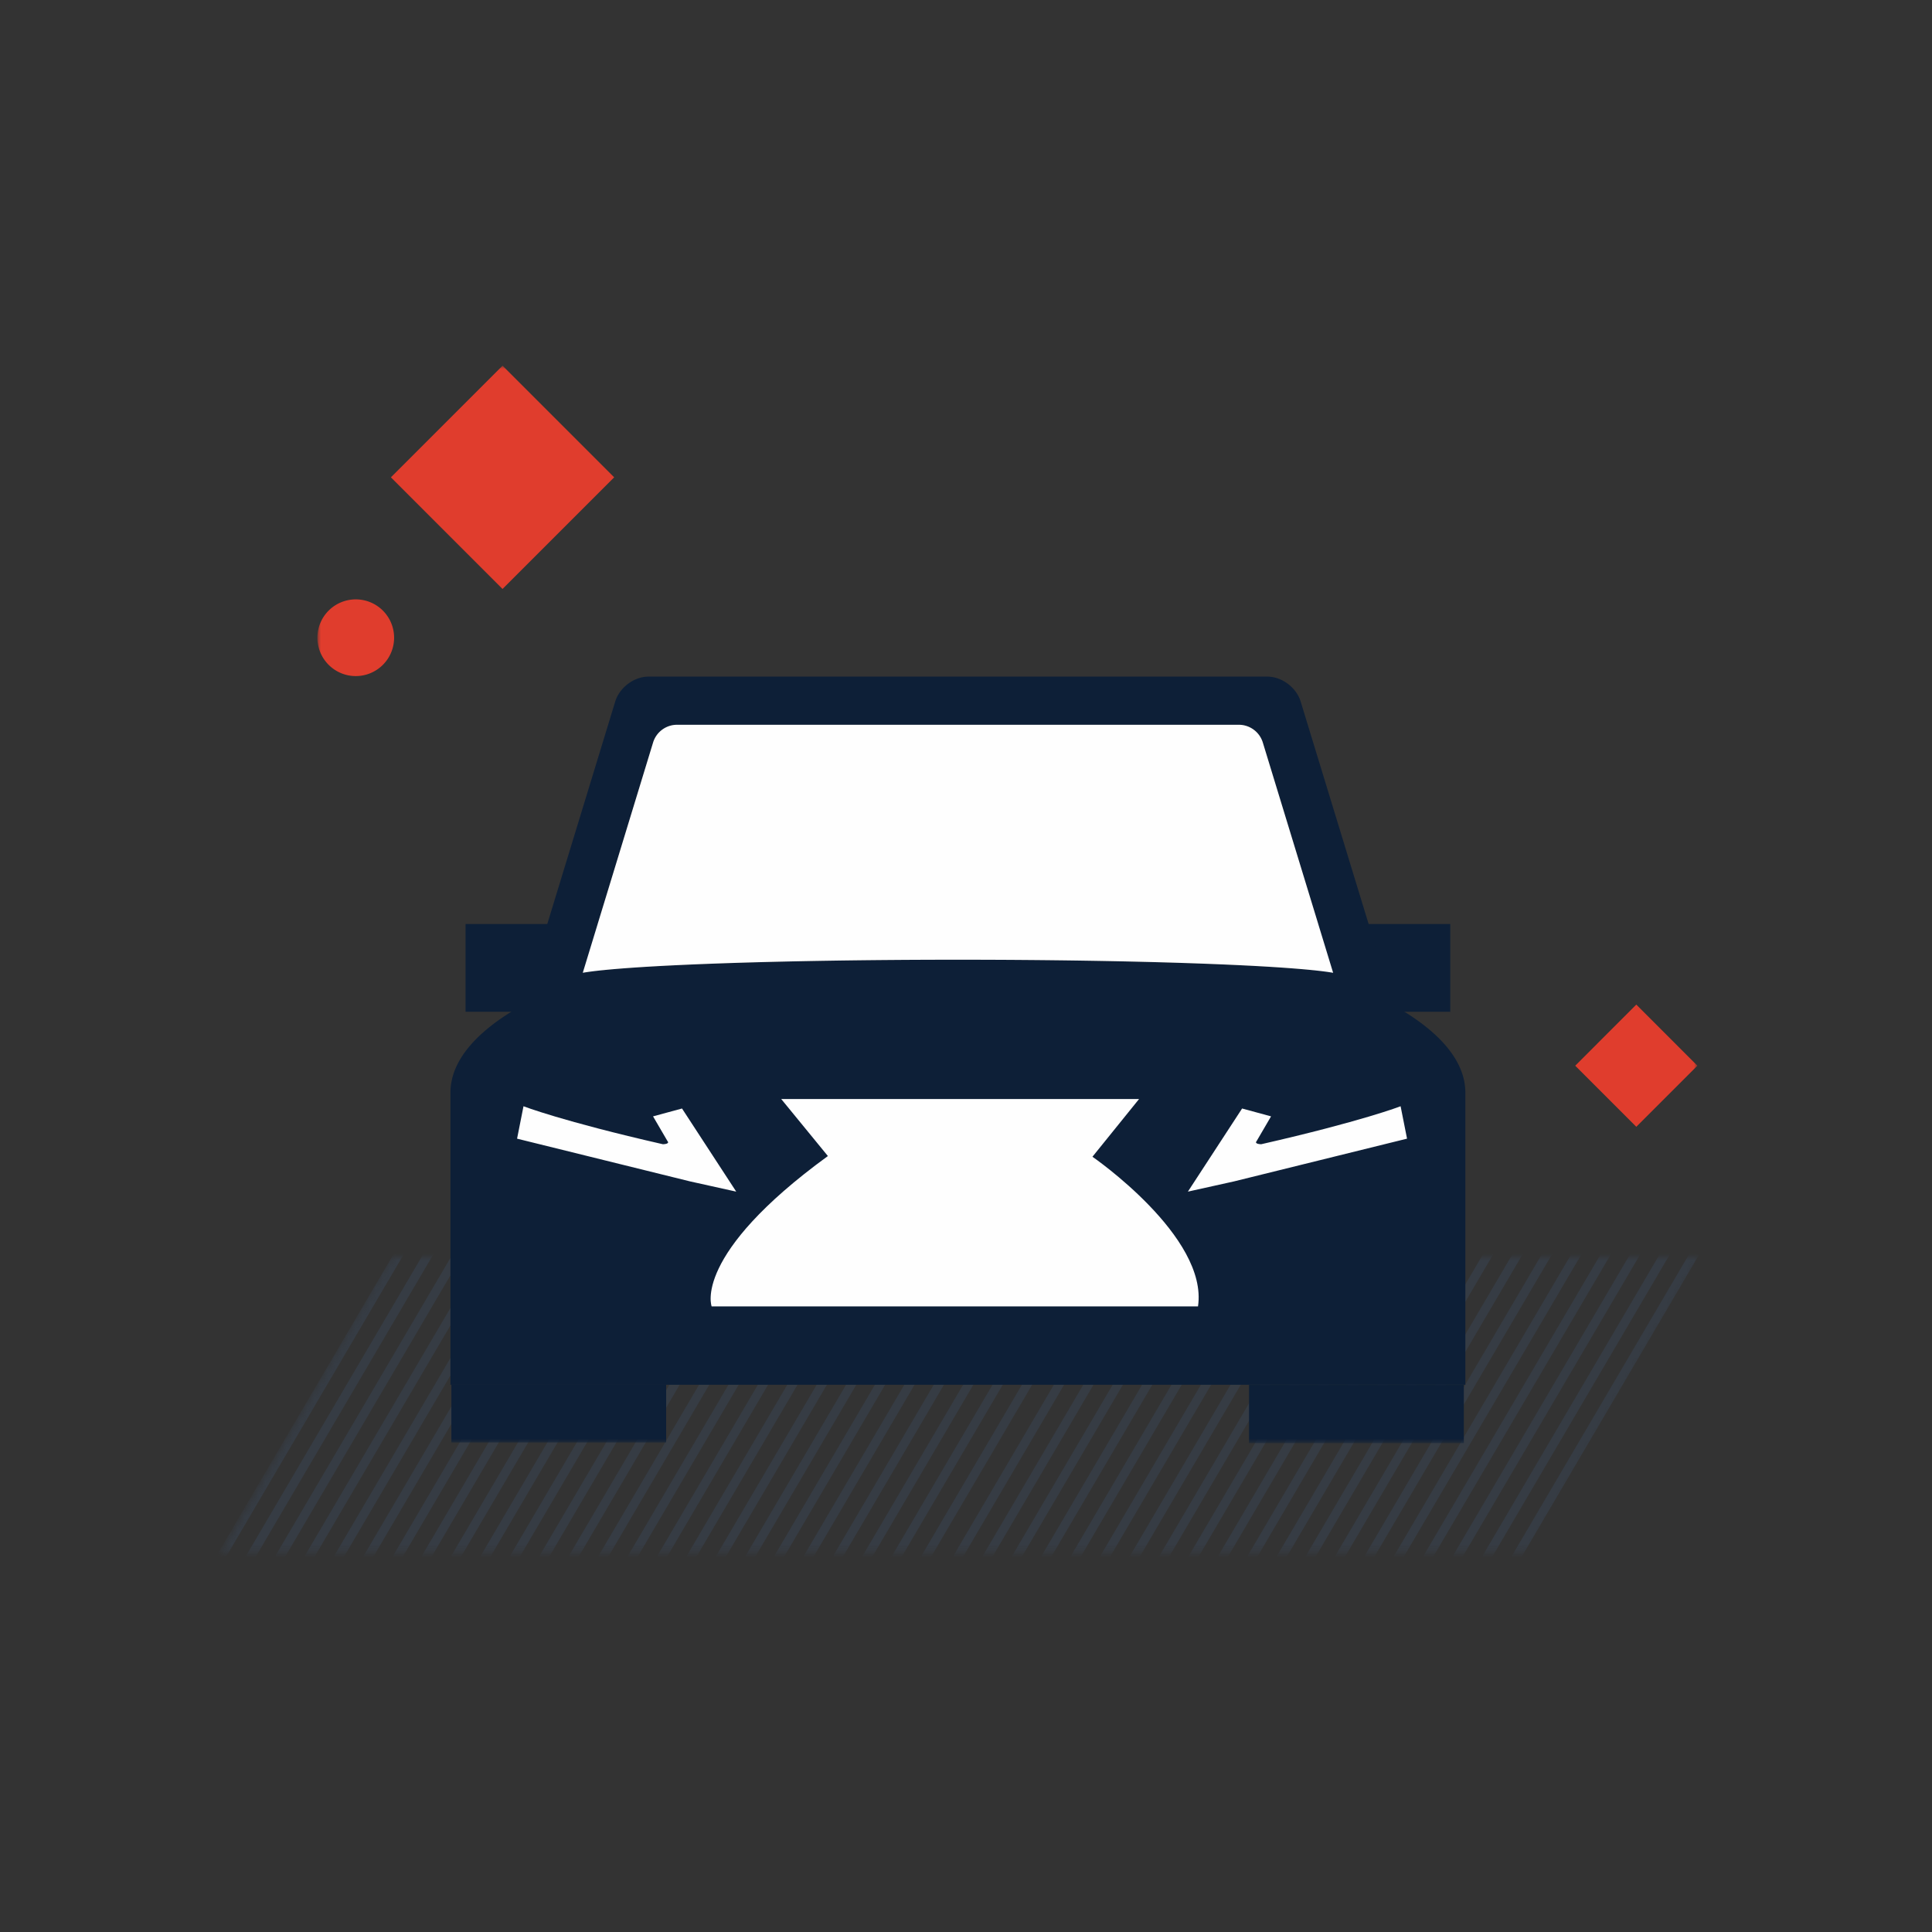 <svg width="280" height="280" viewBox="0 0 280 280" xmlns="http://www.w3.org/2000/svg" xmlns:xlink="http://www.w3.org/1999/xlink">
    <rect x="0" y="0" width="280" height="280" fill="#333333" stroke="none"/>
    <defs>
        <path d="M25.514 0h189.091l-24.03 41.89a1.71 1.71 0 0 1-1.484.86H0L24.03.86A1.71 1.71 0 0 1 25.514 0z" id="l3o4qr53ya"/>
        <path id="v728icximc" d="M0 156.152h200V0H0z"/>
    </defs>
    <g fill="none" fill-rule="evenodd">
        <g transform="translate(32 182.19)">
            <mask id="7np57wu8jb" fill="#fff">
                <use xlink:href="#l3o4qr53ya"/>
            </mask>
            <g stroke="#3C4C60" stroke-width="1.282" mask="url(#7np57wu8jb)" stroke-opacity=".376">
                <path d="M103.312-110.614 1.322 63.048M106.994-109.627 5.004 64.034M110.676-108.64 8.687 65.02M114.358-107.654 12.37 66.008M99.63-111.6-2.36 62.06M95.949-112.587-6.041 61.075M81.243-116.63-20.747 57.033M84.925-115.643-17.065 58.02M88.607-114.656-13.383 59.006M92.288-113.67-9.702 59.992M77.56-117.616-24.428 56.046M73.879-118.603-28.111 55.06M59.175-122.45-42.815 51.211M62.857-121.464-39.133 52.198M66.539-120.478-35.451 53.185M70.22-119.49-31.768 54.171M55.492-123.437-46.497 50.225M51.81-124.424-50.18 49.239M37.105-128.467-64.885 45.196M40.787-127.48-61.203 46.182M44.469-126.494-57.521 47.17M48.15-125.507-53.837 48.156M33.423-129.453-68.567 44.209M29.741-130.44-72.249 43.222M15.037-134.287-86.953 39.375M18.72-133.3-83.272 40.36M22.4-132.314-79.589 41.348M26.082-131.327-75.907 42.335M11.355-135.273-90.635 38.388M7.673-136.26-94.317 37.402M-7.033-140.303-109.023 33.36M-3.35-139.316-105.34 34.345M.331-138.33-101.658 35.332M4.013-137.343-97.976 36.319M-10.715-141.29l-101.99 173.662M-14.397-142.276l-101.99 173.662M125.38-104.793 23.391 68.87M129.062-103.806 27.073 69.855M132.744-102.82 30.755 70.842M136.427-101.833 34.437 71.829M121.698-105.78 19.71 67.883M118.016-106.766 16.026 66.896M169.519-92.957 67.529 80.706M173.2-91.97 71.21 81.692M176.882-90.984 74.892 82.68M180.564-89.997 78.574 83.666M165.837-93.943 63.847 79.719M162.155-94.93 60.165 78.733M147.45-98.778 45.461 74.885M151.133-97.791 49.143 75.872M154.815-96.804 52.825 76.858M158.497-95.818 56.507 77.845M143.768-99.764 41.778 73.898M140.086-100.75 38.096 72.911"/>
                <g>
                    <path d="M303.382-59.15 201.392 114.51M307.064-58.164l-101.99 173.662M310.746-57.177 208.757 116.484M314.428-56.19 212.44 117.47M299.7-60.137 197.71 113.524M296.019-61.124l-101.99 173.662M281.313-65.166l-101.99 173.662M284.995-64.18l-101.99 173.663M288.677-63.193l-101.99 173.662M292.358-62.207l-101.99 173.663M277.63-66.153 175.642 107.51M273.949-67.14l-101.99 173.663M259.245-70.987l-101.99 173.662M262.927-70l-101.99 173.662M266.609-69.014l-101.99 173.662M270.29-68.028 168.302 105.635M255.562-71.974 153.573 101.689M251.88-72.96 149.89 100.701M237.175-77.004 135.185 96.66M240.857-76.017 138.867 97.646M244.539-75.03 142.549 98.632M248.22-74.044 146.233 99.62M233.493-77.99 131.503 95.672M229.811-78.977 127.821 94.686M215.107-82.823 113.117 90.838M218.79-81.837 116.798 91.825M222.47-80.85 120.481 92.81M226.152-79.864 124.163 93.798M211.425-83.81 109.435 89.852M207.743-84.797 105.753 88.865M193.037-88.84 91.047 84.822M196.72-87.853 94.73 85.81M200.401-86.866 98.412 86.795M204.083-85.88 102.094 87.782M189.355-89.826 87.365 83.835M185.673-90.813 83.683 82.85M325.45-53.33 223.461 120.332M329.132-52.343 227.143 121.32M332.814-51.356 230.825 122.305M336.497-50.37l-101.99 173.662M321.768-54.316 219.78 119.346M318.086-55.303 216.096 118.36M347.52-47.314 245.531 126.348M343.838-48.301l-101.99 173.663M340.156-49.288l-101.99 173.663"/>
                </g>
            </g>
        </g>
        <path d="M67.472 146.633h19.853v-12.72H67.472v12.72zm122.854 0h19.857v-12.72h-19.857v12.72z" fill="#0D1F37"/>
        <g transform="translate(46 53)">
            <path d="M166.37 105.357v42.334H19.282v-42.334c0-4.64 3.82-8.98 10.46-12.689.02-.107.052-.214.083-.322l13.34-43.681c.583-1.91 2.597-3.609 4.877-3.609h89.582c2.28 0 4.294 1.699 4.876 3.609l13.344 43.681c.035.111.063.225.087.336 6.627 3.705 10.44 8.041 10.44 12.675zM38.462 87.982c6.33-1.088 28.272-1.892 54.364-1.892 26.113 0 48.073.804 54.381 1.896l-10.183-33.34a3.632 3.632 0 0 0-3.521-2.606h-81.34a3.64 3.64 0 0 0-3.524 2.607L38.462 87.982z" fill="#0D1F37"/>
            <path d="M38.461 87.982c6.329-1.089 28.272-1.893 54.367-1.893 26.113 0 48.073.804 54.381 1.896l-10.183-33.339a3.64 3.64 0 0 0-3.525-2.606H52.162a3.632 3.632 0 0 0-3.521 2.606L38.46 87.982z" fill="#FEFEFE"/>
            <mask id="yvpbb8sscd" fill="#fff">
                <use xlink:href="#v728icximc"/>
            </mask>
            <path d="M19.416 156.062h31.128v-8.44H19.416v8.44zm146.732-8.35v8.44H135.02v-8.44h31.128z" fill="#0D1F37" mask="url(#yvpbb8sscd)"/>
            <path fill="#E03D2D" mask="url(#yvpbb8sscd)" d="M26.832 0 43.01 16.177l-16.18 16.18-16.178-16.18zM9.49 35.493a5.56 5.56 0 0 1 0 7.86 5.554 5.554 0 0 1-7.86 0 5.554 5.554 0 0 1 0-7.86 5.56 5.56 0 0 1 7.86 0M191.145 92.594l8.852 8.856-8.852 8.852-8.852-8.852z"/>
            <path d="m28.937 112.023 25.097 6.2 6.665 1.477-7.857-12.048-4.198 1.14 2.097 3.591c.385.433-.669.447-.669.447-14.609-3.33-20.203-5.504-20.203-5.504l-.932 4.697zM157.919 112.023l-25.097 6.2-6.665 1.477 7.857-12.048 4.197 1.14-2.097 3.591c-.384.433.67.447.67.447 14.608-3.33 20.202-5.504 20.202-5.504l.933 4.697zM67.222 106.282h51.858l-6.755 8.363s16.806 11.576 15.299 21.687H57.136s-2.859-7.438 16.848-21.79l-6.762-8.26z" fill="#FEFEFE" mask="url(#yvpbb8sscd)"/>
        </g>
    </g>
</svg>

